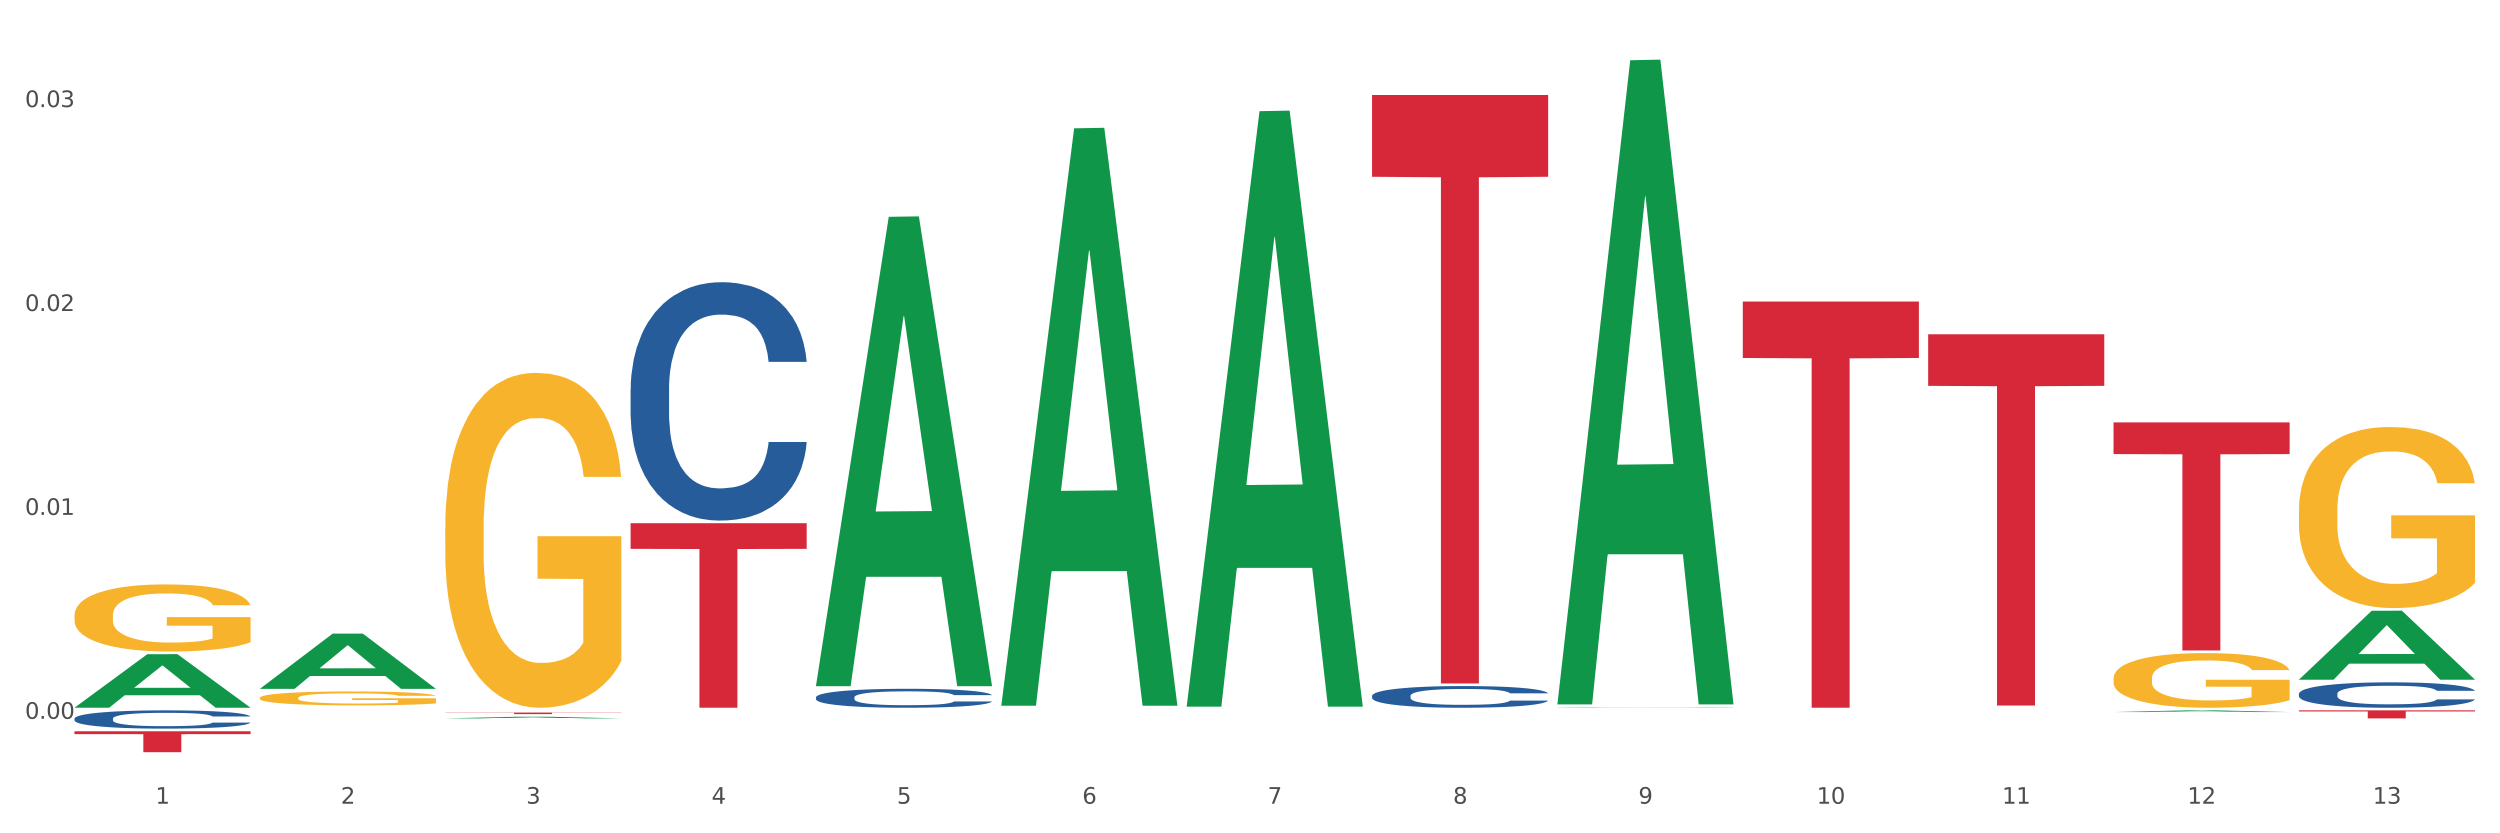 <?xml version="1.0" encoding="utf-8" standalone="no"?>
<!DOCTYPE svg PUBLIC "-//W3C//DTD SVG 1.1//EN"
  "http://www.w3.org/Graphics/SVG/1.1/DTD/svg11.dtd">
<svg xmlns:xlink="http://www.w3.org/1999/xlink" width="1080pt" height="360pt" viewBox="0 0 1080 360" xmlns="http://www.w3.org/2000/svg" version="1.1">
 <rect x="0" y="0" width="1080" height="360" fill="#333333" stroke="none"/>
 <defs>
  <style type="text/css">*{stroke-linejoin: round; stroke-linecap: butt}</style>
 </defs>
 <g id="figure_1">
  <g id="patch_1">
   <path d="M 0 360 
L 1080 360 
L 1080 0 
L 0 0 
z
" style="fill: #ffffff; stroke: #ffffff; stroke-linejoin: miter"/>
  </g>
  <g id="axes_1">
   <g id="matplotlib.axis_1">
    <g id="xtick_1">
     <g id="text_1">
      <!-- 1 -->
      <g style="fill: #4d4d4d" transform="translate(67.159 347.204) scale(0.096 -0.096)">
       <defs>
        <path id="DejaVuSans-31" d="M 794 531 
L 1825 531 
L 1825 4091 
L 703 3866 
L 703 4441 
L 1819 4666 
L 2450 4666 
L 2450 531 
L 3481 531 
L 3481 0 
L 794 0 
L 794 531 
z
" transform="scale(0.016)"/>
       </defs>
       <use xlink:href="#DejaVuSans-31"/>
      </g>
     </g>
    </g>
    <g id="xtick_2">
     <g id="text_2">
      <!-- 2 -->
      <g style="fill: #4d4d4d" transform="translate(147.238 347.204) scale(0.096 -0.096)">
       <defs>
        <path id="DejaVuSans-32" d="M 1228 531 
L 3431 531 
L 3431 0 
L 469 0 
L 469 531 
Q 828 903 1448 1529 
Q 2069 2156 2228 2338 
Q 2531 2678 2651 2914 
Q 2772 3150 2772 3378 
Q 2772 3750 2511 3984 
Q 2250 4219 1831 4219 
Q 1534 4219 1204 4116 
Q 875 4013 500 3803 
L 500 4441 
Q 881 4594 1212 4672 
Q 1544 4750 1819 4750 
Q 2544 4750 2975 4387 
Q 3406 4025 3406 3419 
Q 3406 3131 3298 2873 
Q 3191 2616 2906 2266 
Q 2828 2175 2409 1742 
Q 1991 1309 1228 531 
z
" transform="scale(0.016)"/>
       </defs>
       <use xlink:href="#DejaVuSans-32"/>
      </g>
     </g>
    </g>
    <g id="xtick_3">
     <g id="text_3">
      <!-- 3 -->
      <g style="fill: #4d4d4d" transform="translate(227.317 347.204) scale(0.096 -0.096)">
       <defs>
        <path id="DejaVuSans-33" d="M 2597 2516 
Q 3050 2419 3304 2112 
Q 3559 1806 3559 1356 
Q 3559 666 3084 287 
Q 2609 -91 1734 -91 
Q 1441 -91 1130 -33 
Q 819 25 488 141 
L 488 750 
Q 750 597 1062 519 
Q 1375 441 1716 441 
Q 2309 441 2620 675 
Q 2931 909 2931 1356 
Q 2931 1769 2642 2001 
Q 2353 2234 1838 2234 
L 1294 2234 
L 1294 2753 
L 1863 2753 
Q 2328 2753 2575 2939 
Q 2822 3125 2822 3475 
Q 2822 3834 2567 4026 
Q 2313 4219 1838 4219 
Q 1578 4219 1281 4162 
Q 984 4106 628 3988 
L 628 4550 
Q 988 4650 1302 4700 
Q 1616 4750 1894 4750 
Q 2613 4750 3031 4423 
Q 3450 4097 3450 3541 
Q 3450 3153 3228 2886 
Q 3006 2619 2597 2516 
z
" transform="scale(0.016)"/>
       </defs>
       <use xlink:href="#DejaVuSans-33"/>
      </g>
     </g>
    </g>
    <g id="xtick_4">
     <g id="text_4">
      <!-- 4 -->
      <g style="fill: #4d4d4d" transform="translate(307.396 347.204) scale(0.096 -0.096)">
       <defs>
        <path id="DejaVuSans-34" d="M 2419 4116 
L 825 1625 
L 2419 1625 
L 2419 4116 
z
M 2253 4666 
L 3047 4666 
L 3047 1625 
L 3713 1625 
L 3713 1100 
L 3047 1100 
L 3047 0 
L 2419 0 
L 2419 1100 
L 313 1100 
L 313 1709 
L 2253 4666 
z
" transform="scale(0.016)"/>
       </defs>
       <use xlink:href="#DejaVuSans-34"/>
      </g>
     </g>
    </g>
    <g id="xtick_5">
     <g id="text_5">
      <!-- 5 -->
      <g style="fill: #4d4d4d" transform="translate(387.475 347.204) scale(0.096 -0.096)">
       <defs>
        <path id="DejaVuSans-35" d="M 691 4666 
L 3169 4666 
L 3169 4134 
L 1269 4134 
L 1269 2991 
Q 1406 3038 1543 3061 
Q 1681 3084 1819 3084 
Q 2600 3084 3056 2656 
Q 3513 2228 3513 1497 
Q 3513 744 3044 326 
Q 2575 -91 1722 -91 
Q 1428 -91 1123 -41 
Q 819 9 494 109 
L 494 744 
Q 775 591 1075 516 
Q 1375 441 1709 441 
Q 2250 441 2565 725 
Q 2881 1009 2881 1497 
Q 2881 1984 2565 2268 
Q 2250 2553 1709 2553 
Q 1456 2553 1204 2497 
Q 953 2441 691 2322 
L 691 4666 
z
" transform="scale(0.016)"/>
       </defs>
       <use xlink:href="#DejaVuSans-35"/>
      </g>
     </g>
    </g>
    <g id="xtick_6">
     <g id="text_6">
      <!-- 6 -->
      <g style="fill: #4d4d4d" transform="translate(467.554 347.204) scale(0.096 -0.096)">
       <defs>
        <path id="DejaVuSans-36" d="M 2113 2584 
Q 1688 2584 1439 2293 
Q 1191 2003 1191 1497 
Q 1191 994 1439 701 
Q 1688 409 2113 409 
Q 2538 409 2786 701 
Q 3034 994 3034 1497 
Q 3034 2003 2786 2293 
Q 2538 2584 2113 2584 
z
M 3366 4563 
L 3366 3988 
Q 3128 4100 2886 4159 
Q 2644 4219 2406 4219 
Q 1781 4219 1451 3797 
Q 1122 3375 1075 2522 
Q 1259 2794 1537 2939 
Q 1816 3084 2150 3084 
Q 2853 3084 3261 2657 
Q 3669 2231 3669 1497 
Q 3669 778 3244 343 
Q 2819 -91 2113 -91 
Q 1303 -91 875 529 
Q 447 1150 447 2328 
Q 447 3434 972 4092 
Q 1497 4750 2381 4750 
Q 2619 4750 2861 4703 
Q 3103 4656 3366 4563 
z
" transform="scale(0.016)"/>
       </defs>
       <use xlink:href="#DejaVuSans-36"/>
      </g>
     </g>
    </g>
    <g id="xtick_7">
     <g id="text_7">
      <!-- 7 -->
      <g style="fill: #4d4d4d" transform="translate(547.634 347.204) scale(0.096 -0.096)">
       <defs>
        <path id="DejaVuSans-37" d="M 525 4666 
L 3525 4666 
L 3525 4397 
L 1831 0 
L 1172 0 
L 2766 4134 
L 525 4134 
L 525 4666 
z
" transform="scale(0.016)"/>
       </defs>
       <use xlink:href="#DejaVuSans-37"/>
      </g>
     </g>
    </g>
    <g id="xtick_8">
     <g id="text_8">
      <!-- 8 -->
      <g style="fill: #4d4d4d" transform="translate(627.713 347.204) scale(0.096 -0.096)">
       <defs>
        <path id="DejaVuSans-38" d="M 2034 2216 
Q 1584 2216 1326 1975 
Q 1069 1734 1069 1313 
Q 1069 891 1326 650 
Q 1584 409 2034 409 
Q 2484 409 2743 651 
Q 3003 894 3003 1313 
Q 3003 1734 2745 1975 
Q 2488 2216 2034 2216 
z
M 1403 2484 
Q 997 2584 770 2862 
Q 544 3141 544 3541 
Q 544 4100 942 4425 
Q 1341 4750 2034 4750 
Q 2731 4750 3128 4425 
Q 3525 4100 3525 3541 
Q 3525 3141 3298 2862 
Q 3072 2584 2669 2484 
Q 3125 2378 3379 2068 
Q 3634 1759 3634 1313 
Q 3634 634 3220 271 
Q 2806 -91 2034 -91 
Q 1263 -91 848 271 
Q 434 634 434 1313 
Q 434 1759 690 2068 
Q 947 2378 1403 2484 
z
M 1172 3481 
Q 1172 3119 1398 2916 
Q 1625 2713 2034 2713 
Q 2441 2713 2670 2916 
Q 2900 3119 2900 3481 
Q 2900 3844 2670 4047 
Q 2441 4250 2034 4250 
Q 1625 4250 1398 4047 
Q 1172 3844 1172 3481 
z
" transform="scale(0.016)"/>
       </defs>
       <use xlink:href="#DejaVuSans-38"/>
      </g>
     </g>
    </g>
    <g id="xtick_9">
     <g id="text_9">
      <!-- 9 -->
      <g style="fill: #4d4d4d" transform="translate(707.792 347.204) scale(0.096 -0.096)">
       <defs>
        <path id="DejaVuSans-39" d="M 703 97 
L 703 672 
Q 941 559 1184 500 
Q 1428 441 1663 441 
Q 2288 441 2617 861 
Q 2947 1281 2994 2138 
Q 2813 1869 2534 1725 
Q 2256 1581 1919 1581 
Q 1219 1581 811 2004 
Q 403 2428 403 3163 
Q 403 3881 828 4315 
Q 1253 4750 1959 4750 
Q 2769 4750 3195 4129 
Q 3622 3509 3622 2328 
Q 3622 1225 3098 567 
Q 2575 -91 1691 -91 
Q 1453 -91 1209 -44 
Q 966 3 703 97 
z
M 1959 2075 
Q 2384 2075 2632 2365 
Q 2881 2656 2881 3163 
Q 2881 3666 2632 3958 
Q 2384 4250 1959 4250 
Q 1534 4250 1286 3958 
Q 1038 3666 1038 3163 
Q 1038 2656 1286 2365 
Q 1534 2075 1959 2075 
z
" transform="scale(0.016)"/>
       </defs>
       <use xlink:href="#DejaVuSans-39"/>
      </g>
     </g>
    </g>
    <g id="xtick_10">
     <g id="text_10">
      <!-- 10 -->
      <g style="fill: #4d4d4d" transform="translate(784.817 347.204) scale(0.096 -0.096)">
       <defs>
        <path id="DejaVuSans-30" d="M 2034 4250 
Q 1547 4250 1301 3770 
Q 1056 3291 1056 2328 
Q 1056 1369 1301 889 
Q 1547 409 2034 409 
Q 2525 409 2770 889 
Q 3016 1369 3016 2328 
Q 3016 3291 2770 3770 
Q 2525 4250 2034 4250 
z
M 2034 4750 
Q 2819 4750 3233 4129 
Q 3647 3509 3647 2328 
Q 3647 1150 3233 529 
Q 2819 -91 2034 -91 
Q 1250 -91 836 529 
Q 422 1150 422 2328 
Q 422 3509 836 4129 
Q 1250 4750 2034 4750 
z
" transform="scale(0.016)"/>
       </defs>
       <use xlink:href="#DejaVuSans-31"/>
       <use xlink:href="#DejaVuSans-30" transform="translate(63.623 0)"/>
      </g>
     </g>
    </g>
    <g id="xtick_11">
     <g id="text_11">
      <!-- 11 -->
      <g style="fill: #4d4d4d" transform="translate(864.896 347.204) scale(0.096 -0.096)">
       <use xlink:href="#DejaVuSans-31"/>
       <use xlink:href="#DejaVuSans-31" transform="translate(63.623 0)"/>
      </g>
     </g>
    </g>
    <g id="xtick_12">
     <g id="text_12">
      <!-- 12 -->
      <g style="fill: #4d4d4d" transform="translate(944.975 347.204) scale(0.096 -0.096)">
       <use xlink:href="#DejaVuSans-31"/>
       <use xlink:href="#DejaVuSans-32" transform="translate(63.623 0)"/>
      </g>
     </g>
    </g>
    <g id="xtick_13">
     <g id="text_13">
      <!-- 13 -->
      <g style="fill: #4d4d4d" transform="translate(1025.054 347.204) scale(0.096 -0.096)">
       <use xlink:href="#DejaVuSans-31"/>
       <use xlink:href="#DejaVuSans-33" transform="translate(63.623 0)"/>
      </g>
     </g>
    </g>
    <g id="xtick_14"/>
    <g id="xtick_15"/>
    <g id="xtick_16"/>
    <g id="xtick_17"/>
    <g id="xtick_18"/>
    <g id="xtick_19"/>
    <g id="xtick_20"/>
    <g id="xtick_21"/>
    <g id="xtick_22"/>
    <g id="xtick_23"/>
    <g id="xtick_24"/>
    <g id="xtick_25"/>
   </g>
   <g id="matplotlib.axis_2">
    <g id="ytick_1">
     <g id="text_14">
      <!-- 0.00 -->
      <g style="fill: #4d4d4d" transform="translate(10.8 310.521) scale(0.096 -0.096)">
       <defs>
        <path id="DejaVuSans-2e" d="M 684 794 
L 1344 794 
L 1344 0 
L 684 0 
L 684 794 
z
" transform="scale(0.016)"/>
       </defs>
       <use xlink:href="#DejaVuSans-30"/>
       <use xlink:href="#DejaVuSans-2e" transform="translate(63.623 0)"/>
       <use xlink:href="#DejaVuSans-30" transform="translate(95.41 0)"/>
       <use xlink:href="#DejaVuSans-30" transform="translate(159.033 0)"/>
      </g>
     </g>
    </g>
    <g id="ytick_2">
     <g id="text_15">
      <!-- 0.01 -->
      <g style="fill: #4d4d4d" transform="translate(10.8 222.436) scale(0.096 -0.096)">
       <use xlink:href="#DejaVuSans-30"/>
       <use xlink:href="#DejaVuSans-2e" transform="translate(63.623 0)"/>
       <use xlink:href="#DejaVuSans-30" transform="translate(95.41 0)"/>
       <use xlink:href="#DejaVuSans-31" transform="translate(159.033 0)"/>
      </g>
     </g>
    </g>
    <g id="ytick_3">
     <g id="text_16">
      <!-- 0.02 -->
      <g style="fill: #4d4d4d" transform="translate(10.8 134.351) scale(0.096 -0.096)">
       <use xlink:href="#DejaVuSans-30"/>
       <use xlink:href="#DejaVuSans-2e" transform="translate(63.623 0)"/>
       <use xlink:href="#DejaVuSans-30" transform="translate(95.41 0)"/>
       <use xlink:href="#DejaVuSans-32" transform="translate(159.033 0)"/>
      </g>
     </g>
    </g>
    <g id="ytick_4">
     <g id="text_17">
      <!-- 0.03 -->
      <g style="fill: #4d4d4d" transform="translate(10.8 46.266) scale(0.096 -0.096)">
       <use xlink:href="#DejaVuSans-30"/>
       <use xlink:href="#DejaVuSans-2e" transform="translate(63.623 0)"/>
       <use xlink:href="#DejaVuSans-30" transform="translate(95.41 0)"/>
       <use xlink:href="#DejaVuSans-33" transform="translate(159.033 0)"/>
      </g>
     </g>
    </g>
    <g id="ytick_5"/>
    <g id="ytick_6"/>
    <g id="ytick_7"/>
   </g>
   <g id="PolyCollection_1">
    <path d="M 32.175 305.706 
L 32.253 305.684 
L 63.625 282.618 
L 76.644 282.596 
L 108.25 305.749 
L 93.192 305.749 
L 86.369 300.358 
L 53.978 300.358 
L 53.743 300.444 
L 47.155 305.749 
L 32.175 305.749 
L 32.175 305.706 
L 58.056 297.14 
L 82.291 297.118 
L 70.291 287.531 
L 70.134 287.487 
L 69.977 287.553 
L 57.978 297.118 
L 58.056 297.14 
L 32.175 305.706 
z
" clip-path="url(#pdcd1271d84)" style="fill: #109648"/>
    <path d="M 913.046 293.049 
L 913.135 293.027 
L 913.135 292.251 
L 913.315 291.583 
L 914.213 289.966 
L 915.561 288.629 
L 916.549 287.917 
L 917.537 287.335 
L 918.704 286.753 
L 920.141 286.149 
L 922.746 285.265 
L 924.363 284.812 
L 926.339 284.338 
L 929.931 283.648 
L 932.536 283.26 
L 935.231 282.936 
L 939.632 282.548 
L 942.506 282.376 
L 945.559 282.246 
L 949.242 282.16 
L 952.026 282.139 
L 958.134 282.203 
L 963.343 282.397 
L 965.858 282.548 
L 969.092 282.807 
L 970.798 282.979 
L 973.582 283.324 
L 976.457 283.777 
L 978.433 284.165 
L 981.397 284.898 
L 983.642 285.632 
L 985.708 286.537 
L 986.786 287.162 
L 987.594 287.745 
L 988.312 288.413 
L 989.031 289.47 
L 972.864 289.47 
L 972.235 288.715 
L 971.247 288.003 
L 969.81 287.313 
L 968.553 286.882 
L 966.397 286.343 
L 964.421 285.998 
L 962.355 285.739 
L 959.84 285.524 
L 957.864 285.416 
L 955.08 285.33 
L 949.601 285.351 
L 945.919 285.524 
L 943.404 285.739 
L 941.787 285.933 
L 940.35 286.149 
L 938.733 286.451 
L 936.847 286.904 
L 935.5 287.313 
L 934.153 287.831 
L 933.075 288.348 
L 932.087 288.952 
L 931.279 289.599 
L 930.65 290.267 
L 930.111 291.087 
L 929.662 292.445 
L 929.662 295.399 
L 929.841 296.068 
L 930.291 296.952 
L 930.829 297.62 
L 931.728 298.418 
L 932.536 298.957 
L 934.063 299.733 
L 935.769 300.38 
L 937.117 300.79 
L 938.464 301.135 
L 940.799 301.609 
L 943.404 301.997 
L 945.649 302.234 
L 948.703 302.45 
L 950.769 302.536 
L 952.565 302.579 
L 956.966 302.579 
L 960.11 302.515 
L 963.613 302.364 
L 966.307 302.17 
L 968.553 301.933 
L 971.068 301.544 
L 972.684 301.178 
L 972.684 296.671 
L 952.925 296.65 
L 952.925 293.653 
L 989.121 293.653 
L 989.121 302.45 
L 987.594 302.903 
L 985.887 303.313 
L 984.091 303.679 
L 981.397 304.132 
L 978.163 304.563 
L 975.289 304.865 
L 972.235 305.124 
L 968.643 305.361 
L 963.972 305.577 
L 961.098 305.663 
L 957.505 305.728 
L 953.284 305.749 
L 949.601 305.706 
L 946.009 305.598 
L 942.236 305.404 
L 938.554 305.124 
L 935.769 304.843 
L 932.985 304.498 
L 930.021 304.046 
L 927.686 303.614 
L 925.89 303.226 
L 923.914 302.73 
L 921.758 302.084 
L 920.141 301.501 
L 918.704 300.898 
L 917.177 300.121 
L 916.099 299.453 
L 915.022 298.612 
L 914.393 297.987 
L 913.674 297.016 
L 913.135 295.658 
L 913.046 293.049 
z
" clip-path="url(#pdcd1271d84)" style="fill: #f7b32b"/>
    <path d="M 993.125 220.615 
L 993.215 220.544 
L 993.215 217.972 
L 993.394 215.758 
L 994.292 210.4 
L 995.64 205.971 
L 996.628 203.614 
L 997.616 201.685 
L 998.783 199.756 
L 1000.22 197.756 
L 1002.825 194.827 
L 1004.442 193.327 
L 1006.418 191.756 
L 1010.01 189.47 
L 1012.615 188.184 
L 1015.31 187.113 
L 1019.711 185.827 
L 1022.585 185.255 
L 1025.639 184.827 
L 1029.321 184.541 
L 1032.105 184.47 
L 1038.213 184.684 
L 1043.422 185.327 
L 1045.937 185.827 
L 1049.171 186.684 
L 1050.877 187.255 
L 1053.662 188.398 
L 1056.536 189.899 
L 1058.512 191.184 
L 1061.476 193.613 
L 1063.721 196.042 
L 1065.787 199.042 
L 1066.865 201.114 
L 1067.673 203.042 
L 1068.392 205.257 
L 1069.11 208.757 
L 1052.943 208.757 
L 1052.314 206.257 
L 1051.326 203.9 
L 1049.889 201.614 
L 1048.632 200.185 
L 1046.476 198.399 
L 1044.5 197.256 
L 1042.434 196.399 
L 1039.92 195.685 
L 1037.944 195.327 
L 1035.159 195.042 
L 1029.68 195.113 
L 1025.998 195.685 
L 1023.483 196.399 
L 1021.866 197.042 
L 1020.429 197.756 
L 1018.813 198.756 
L 1016.926 200.256 
L 1015.579 201.614 
L 1014.232 203.328 
L 1013.154 205.042 
L 1012.166 207.043 
L 1011.358 209.186 
L 1010.729 211.4 
L 1010.19 214.115 
L 1009.741 218.615 
L 1009.741 228.401 
L 1009.921 230.616 
L 1010.37 233.545 
L 1010.909 235.759 
L 1011.807 238.402 
L 1012.615 240.188 
L 1014.142 242.76 
L 1015.849 244.903 
L 1017.196 246.26 
L 1018.543 247.403 
L 1020.878 248.974 
L 1023.483 250.26 
L 1025.728 251.046 
L 1028.782 251.76 
L 1030.848 252.046 
L 1032.644 252.189 
L 1037.045 252.189 
L 1040.189 251.975 
L 1043.692 251.475 
L 1046.386 250.832 
L 1048.632 250.046 
L 1051.147 248.76 
L 1052.763 247.546 
L 1052.763 232.616 
L 1033.004 232.545 
L 1033.004 222.615 
L 1069.2 222.615 
L 1069.2 251.76 
L 1067.673 253.26 
L 1065.967 254.618 
L 1064.17 255.832 
L 1061.476 257.332 
L 1058.242 258.761 
L 1055.368 259.761 
L 1052.314 260.618 
L 1048.722 261.404 
L 1044.051 262.118 
L 1041.177 262.404 
L 1037.584 262.618 
L 1033.363 262.69 
L 1029.68 262.547 
L 1026.088 262.19 
L 1022.315 261.547 
L 1018.633 260.618 
L 1015.849 259.689 
L 1013.064 258.547 
L 1010.1 257.046 
L 1007.765 255.618 
L 1005.969 254.332 
L 1003.993 252.689 
L 1001.837 250.546 
L 1000.22 248.617 
L 998.783 246.617 
L 997.256 244.045 
L 996.179 241.831 
L 995.101 239.045 
L 994.472 236.973 
L 993.754 233.759 
L 993.215 229.259 
L 993.125 220.615 
z
" clip-path="url(#pdcd1271d84)" style="fill: #f7b32b"/>
    <path d="M 993.125 306.874 
L 1069.2 306.874 
L 1069.2 307.355 
L 1039.275 307.359 
L 1039.275 310.341 
L 1022.87 310.341 
L 1022.87 307.359 
L 993.125 307.355 
L 993.125 306.877 
L 993.125 306.874 
z
" clip-path="url(#pdcd1271d84)" style="fill: #d62839"/>
    <path d="M 913.046 182.469 
L 989.121 182.469 
L 989.121 196.164 
L 959.196 196.256 
L 959.196 281.014 
L 942.791 281.014 
L 942.791 196.256 
L 913.046 196.164 
L 913.046 182.562 
L 913.046 182.469 
z
" clip-path="url(#pdcd1271d84)" style="fill: #d62839"/>
    <path d="M 832.967 144.401 
L 909.042 144.401 
L 909.042 166.688 
L 879.116 166.839 
L 879.116 304.781 
L 862.712 304.781 
L 862.712 166.839 
L 832.967 166.688 
L 832.967 144.551 
L 832.967 144.401 
z
" clip-path="url(#pdcd1271d84)" style="fill: #d62839"/>
    <path d="M 752.887 130.257 
L 828.963 130.257 
L 828.963 154.644 
L 799.037 154.809 
L 799.037 305.749 
L 782.632 305.749 
L 782.632 154.809 
L 752.887 154.644 
L 752.887 130.421 
L 752.887 130.257 
z
" clip-path="url(#pdcd1271d84)" style="fill: #d62839"/>
    <path d="M 592.729 41.033 
L 668.804 41.033 
L 668.804 76.361 
L 638.879 76.6 
L 638.879 295.251 
L 622.474 295.251 
L 622.474 76.6 
L 592.729 76.361 
L 592.729 41.272 
L 592.729 41.033 
z
" clip-path="url(#pdcd1271d84)" style="fill: #d62839"/>
    <path d="M 672.808 305.576 
L 672.898 305.576 
L 672.898 305.565 
L 673.078 305.556 
L 673.976 305.534 
L 675.323 305.516 
L 676.311 305.506 
L 677.299 305.498 
L 678.467 305.49 
L 679.904 305.482 
L 682.508 305.47 
L 684.125 305.464 
L 686.101 305.458 
L 689.694 305.448 
L 692.299 305.443 
L 694.993 305.439 
L 699.394 305.433 
L 702.268 305.431 
L 705.322 305.429 
L 709.005 305.428 
L 711.789 305.428 
L 717.896 305.429 
L 723.106 305.431 
L 725.621 305.433 
L 728.854 305.437 
L 730.561 305.439 
L 733.345 305.444 
L 736.219 305.45 
L 738.195 305.455 
L 741.159 305.465 
L 743.405 305.475 
L 745.47 305.488 
L 746.548 305.496 
L 747.357 305.504 
L 748.075 305.513 
L 748.794 305.527 
L 732.626 305.527 
L 731.998 305.517 
L 731.01 305.507 
L 729.573 305.498 
L 728.315 305.492 
L 726.16 305.485 
L 724.184 305.48 
L 722.118 305.477 
L 719.603 305.474 
L 717.627 305.472 
L 714.843 305.471 
L 709.364 305.471 
L 705.681 305.474 
L 703.166 305.477 
L 701.55 305.479 
L 700.113 305.482 
L 698.496 305.486 
L 696.61 305.493 
L 695.263 305.498 
L 693.915 305.505 
L 692.837 305.512 
L 691.849 305.52 
L 691.041 305.529 
L 690.412 305.538 
L 689.873 305.549 
L 689.424 305.568 
L 689.424 305.608 
L 689.604 305.617 
L 690.053 305.629 
L 690.592 305.638 
L 691.49 305.649 
L 692.299 305.657 
L 693.825 305.667 
L 695.532 305.676 
L 696.879 305.682 
L 698.226 305.686 
L 700.562 305.693 
L 703.166 305.698 
L 705.412 305.701 
L 708.466 305.704 
L 710.531 305.705 
L 712.328 305.706 
L 716.729 305.706 
L 719.872 305.705 
L 723.375 305.703 
L 726.07 305.7 
L 728.315 305.697 
L 730.83 305.692 
L 732.447 305.687 
L 732.447 305.625 
L 712.687 305.625 
L 712.687 305.584 
L 748.883 305.584 
L 748.883 305.704 
L 747.357 305.71 
L 745.65 305.716 
L 743.854 305.721 
L 741.159 305.727 
L 737.926 305.733 
L 735.052 305.737 
L 731.998 305.741 
L 728.405 305.744 
L 723.735 305.747 
L 720.86 305.748 
L 717.268 305.749 
L 713.046 305.749 
L 709.364 305.748 
L 705.771 305.747 
L 701.999 305.744 
L 698.316 305.741 
L 695.532 305.737 
L 692.748 305.732 
L 689.784 305.726 
L 687.448 305.72 
L 685.652 305.715 
L 683.676 305.708 
L 681.52 305.699 
L 679.904 305.691 
L 678.467 305.683 
L 676.94 305.672 
L 675.862 305.663 
L 674.784 305.652 
L 674.155 305.643 
L 673.437 305.63 
L 672.898 305.612 
L 672.808 305.576 
z
" clip-path="url(#pdcd1271d84)" style="fill: #f7b32b"/>
    <path d="M 272.412 226.02 
L 348.488 226.02 
L 348.488 237.1 
L 318.562 237.175 
L 318.562 305.749 
L 302.157 305.749 
L 302.157 237.175 
L 272.412 237.1 
L 272.412 226.095 
L 272.412 226.02 
z
" clip-path="url(#pdcd1271d84)" style="fill: #d62839"/>
    <path d="M 32.175 315.893 
L 108.25 315.893 
L 108.25 317.152 
L 78.325 317.16 
L 78.325 324.95 
L 61.92 324.95 
L 61.92 317.16 
L 32.175 317.152 
L 32.175 315.902 
L 32.175 315.893 
z
" clip-path="url(#pdcd1271d84)" style="fill: #d62839"/>
    <path d="M 32.175 310.421 
L 32.265 310.414 
L 32.265 310.212 
L 32.535 309.938 
L 33.524 309.433 
L 34.783 309.051 
L 36.941 308.604 
L 38.11 308.417 
L 39.639 308.207 
L 42.786 307.869 
L 46.383 307.58 
L 48.901 307.422 
L 50.789 307.321 
L 55.016 307.14 
L 57.443 307.061 
L 59.961 306.996 
L 62.119 306.953 
L 65.716 306.902 
L 68.594 306.881 
L 71.921 306.874 
L 74.709 306.881 
L 78.396 306.91 
L 83.791 306.996 
L 85.859 307.047 
L 88.647 307.133 
L 91.524 307.248 
L 93.862 307.364 
L 96.56 307.53 
L 99.348 307.746 
L 102.045 308.02 
L 103.934 308.272 
L 105.463 308.539 
L 106.811 308.864 
L 107.801 309.217 
L 108.25 309.512 
L 91.794 309.512 
L 91.345 309.246 
L 90.445 308.957 
L 89.546 308.763 
L 88.557 308.604 
L 87.028 308.424 
L 85.679 308.308 
L 83.431 308.171 
L 81.363 308.085 
L 79.655 308.034 
L 77.586 307.991 
L 73.18 307.948 
L 70.033 307.948 
L 68.054 307.962 
L 65.627 307.998 
L 63.558 308.049 
L 61.13 308.135 
L 59.242 308.229 
L 57.354 308.352 
L 56.274 308.438 
L 54.656 308.597 
L 53.577 308.727 
L 52.138 308.95 
L 51.329 309.109 
L 49.89 309.52 
L 49.26 309.823 
L 48.991 310.032 
L 48.811 310.262 
L 48.811 311.387 
L 49.35 311.892 
L 49.8 312.108 
L 50.519 312.353 
L 51.868 312.671 
L 53.847 312.981 
L 55.915 313.204 
L 57.623 313.341 
L 59.242 313.442 
L 60.861 313.521 
L 62.839 313.593 
L 64.457 313.637 
L 66.885 313.68 
L 69.763 313.702 
L 72.011 313.702 
L 76.597 313.666 
L 78.665 313.63 
L 80.644 313.579 
L 82.802 313.5 
L 84.51 313.413 
L 85.5 313.348 
L 87.118 313.211 
L 88.377 313.067 
L 89.456 312.901 
L 90.176 312.757 
L 90.985 312.541 
L 91.614 312.296 
L 91.794 312.166 
L 108.25 312.166 
L 107.89 312.425 
L 107.261 312.678 
L 106.002 313.017 
L 105.013 313.211 
L 103.484 313.449 
L 101.866 313.651 
L 99.618 313.875 
L 97.549 314.041 
L 95.391 314.185 
L 93.053 314.314 
L 88.827 314.495 
L 87.298 314.545 
L 84.061 314.632 
L 81.543 314.682 
L 77.856 314.733 
L 74.079 314.762 
L 70.123 314.769 
L 66.616 314.754 
L 62.749 314.711 
L 60.321 314.668 
L 57.623 314.603 
L 54.476 314.502 
L 51.509 314.379 
L 48.721 314.235 
L 46.113 314.069 
L 43.685 313.882 
L 40.538 313.572 
L 38.2 313.269 
L 36.491 312.988 
L 35.322 312.75 
L 34.153 312.447 
L 33.524 312.238 
L 32.535 311.733 
L 32.175 311.265 
L 32.175 310.421 
z
" clip-path="url(#pdcd1271d84)" style="fill: #255c99"/>
    <path d="M 32.175 265.871 
L 32.265 265.844 
L 32.265 264.891 
L 32.444 264.07 
L 33.343 262.083 
L 34.69 260.441 
L 35.678 259.567 
L 36.666 258.852 
L 37.833 258.137 
L 39.271 257.395 
L 41.875 256.309 
L 43.492 255.753 
L 45.468 255.17 
L 49.061 254.323 
L 51.665 253.846 
L 54.36 253.449 
L 58.761 252.972 
L 61.635 252.76 
L 64.689 252.601 
L 68.371 252.495 
L 71.156 252.469 
L 77.263 252.548 
L 82.473 252.787 
L 84.988 252.972 
L 88.221 253.29 
L 89.927 253.502 
L 92.712 253.926 
L 95.586 254.482 
L 97.562 254.959 
L 100.526 255.859 
L 102.771 256.76 
L 104.837 257.872 
L 105.915 258.64 
L 106.723 259.355 
L 107.442 260.176 
L 108.16 261.474 
L 91.993 261.474 
L 91.365 260.547 
L 90.377 259.673 
L 88.939 258.826 
L 87.682 258.296 
L 85.526 257.634 
L 83.55 257.21 
L 81.485 256.892 
L 78.97 256.627 
L 76.994 256.495 
L 74.209 256.389 
L 68.731 256.415 
L 65.048 256.627 
L 62.533 256.892 
L 60.917 257.13 
L 59.479 257.395 
L 57.863 257.766 
L 55.977 258.322 
L 54.629 258.826 
L 53.282 259.461 
L 52.204 260.097 
L 51.216 260.839 
L 50.408 261.633 
L 49.779 262.454 
L 49.24 263.461 
L 48.791 265.129 
L 48.791 268.758 
L 48.971 269.579 
L 49.42 270.665 
L 49.959 271.486 
L 50.857 272.466 
L 51.665 273.128 
L 53.192 274.082 
L 54.899 274.876 
L 56.246 275.38 
L 57.593 275.803 
L 59.929 276.386 
L 62.533 276.863 
L 64.779 277.154 
L 67.832 277.419 
L 69.898 277.525 
L 71.695 277.578 
L 76.096 277.578 
L 79.239 277.498 
L 82.742 277.313 
L 85.437 277.075 
L 87.682 276.783 
L 90.197 276.307 
L 91.814 275.856 
L 91.814 270.321 
L 72.054 270.294 
L 72.054 266.613 
L 108.25 266.613 
L 108.25 277.419 
L 106.723 277.975 
L 105.017 278.478 
L 103.22 278.929 
L 100.526 279.485 
L 97.292 280.015 
L 94.418 280.385 
L 91.365 280.703 
L 87.772 280.995 
L 83.101 281.26 
L 80.227 281.365 
L 76.635 281.445 
L 72.413 281.471 
L 68.731 281.418 
L 65.138 281.286 
L 61.366 281.048 
L 57.683 280.703 
L 54.899 280.359 
L 52.114 279.935 
L 49.15 279.379 
L 46.815 278.849 
L 45.019 278.373 
L 43.043 277.763 
L 40.887 276.969 
L 39.271 276.254 
L 37.833 275.512 
L 36.307 274.558 
L 35.229 273.737 
L 34.151 272.704 
L 33.522 271.936 
L 32.804 270.744 
L 32.265 269.076 
L 32.175 265.871 
z
" clip-path="url(#pdcd1271d84)" style="fill: #f7b32b"/>
    <path d="M 272.412 168.185 
L 272.502 168.091 
L 272.502 165.458 
L 272.772 161.884 
L 273.761 155.301 
L 275.02 150.317 
L 277.178 144.486 
L 278.347 142.04 
L 279.876 139.313 
L 283.023 134.893 
L 286.62 131.131 
L 289.138 129.062 
L 291.027 127.745 
L 295.253 125.394 
L 297.681 124.36 
L 300.199 123.513 
L 302.357 122.949 
L 305.954 122.291 
L 308.831 122.008 
L 312.159 121.914 
L 314.946 122.008 
L 318.633 122.385 
L 324.028 123.513 
L 326.097 124.171 
L 328.884 125.3 
L 331.762 126.805 
L 334.1 128.31 
L 336.798 130.473 
L 339.585 133.294 
L 342.283 136.868 
L 344.171 140.159 
L 345.7 143.639 
L 347.049 147.871 
L 348.038 152.48 
L 348.488 156.336 
L 332.032 156.336 
L 331.582 152.856 
L 330.683 149.094 
L 329.784 146.555 
L 328.794 144.486 
L 327.266 142.134 
L 325.917 140.63 
L 323.669 138.843 
L 321.601 137.714 
L 319.892 137.056 
L 317.824 136.492 
L 313.418 135.927 
L 310.27 135.927 
L 308.292 136.115 
L 305.864 136.586 
L 303.796 137.244 
L 301.368 138.373 
L 299.479 139.595 
L 297.591 141.194 
L 296.512 142.323 
L 294.893 144.392 
L 293.814 146.084 
L 292.375 149 
L 291.566 151.069 
L 290.127 156.43 
L 289.498 160.38 
L 289.228 163.107 
L 289.048 166.116 
L 289.048 180.788 
L 289.588 187.371 
L 290.037 190.193 
L 290.757 193.39 
L 292.106 197.528 
L 294.084 201.572 
L 296.152 204.488 
L 297.861 206.275 
L 299.479 207.591 
L 301.098 208.626 
L 303.076 209.566 
L 304.695 210.13 
L 307.123 210.695 
L 310 210.977 
L 312.249 210.977 
L 316.835 210.507 
L 318.903 210.036 
L 320.881 209.378 
L 323.039 208.344 
L 324.748 207.215 
L 325.737 206.369 
L 327.356 204.582 
L 328.615 202.701 
L 329.694 200.538 
L 330.413 198.657 
L 331.222 195.835 
L 331.852 192.638 
L 332.032 190.945 
L 348.488 190.945 
L 348.128 194.331 
L 347.498 197.622 
L 346.24 202.042 
L 345.25 204.582 
L 343.722 207.685 
L 342.103 210.319 
L 339.855 213.234 
L 337.787 215.397 
L 335.629 217.278 
L 333.291 218.971 
L 329.064 221.322 
L 327.535 221.98 
L 324.298 223.109 
L 321.78 223.767 
L 318.094 224.426 
L 314.317 224.802 
L 310.36 224.896 
L 306.853 224.708 
L 302.986 224.143 
L 300.558 223.579 
L 297.861 222.733 
L 294.713 221.416 
L 291.746 219.817 
L 288.958 217.936 
L 286.351 215.773 
L 283.923 213.328 
L 280.775 209.284 
L 278.437 205.334 
L 276.729 201.666 
L 275.56 198.563 
L 274.391 194.613 
L 273.761 191.885 
L 272.772 185.302 
L 272.412 179.189 
L 272.412 168.185 
z
" clip-path="url(#pdcd1271d84)" style="fill: #255c99"/>
    <path d="M 352.492 301.236 
L 352.582 301.229 
L 352.582 301.019 
L 352.851 300.735 
L 353.84 300.211 
L 355.099 299.814 
L 357.258 299.35 
L 358.427 299.155 
L 359.955 298.938 
L 363.103 298.587 
L 366.699 298.287 
L 369.217 298.123 
L 371.106 298.018 
L 375.332 297.831 
L 377.76 297.748 
L 380.278 297.681 
L 382.436 297.636 
L 386.033 297.584 
L 388.911 297.561 
L 392.238 297.554 
L 395.025 297.561 
L 398.712 297.591 
L 404.108 297.681 
L 406.176 297.733 
L 408.963 297.823 
L 411.841 297.943 
L 414.179 298.063 
L 416.877 298.235 
L 419.664 298.459 
L 422.362 298.744 
L 424.25 299.006 
L 425.779 299.283 
L 427.128 299.619 
L 428.117 299.986 
L 428.567 300.293 
L 412.111 300.293 
L 411.661 300.016 
L 410.762 299.717 
L 409.863 299.515 
L 408.874 299.35 
L 407.345 299.163 
L 405.996 299.043 
L 403.748 298.901 
L 401.68 298.811 
L 399.971 298.759 
L 397.903 298.714 
L 393.497 298.669 
L 390.349 298.669 
L 388.371 298.684 
L 385.943 298.721 
L 383.875 298.774 
L 381.447 298.864 
L 379.559 298.961 
L 377.67 299.088 
L 376.591 299.178 
L 374.972 299.343 
L 373.893 299.477 
L 372.455 299.709 
L 371.645 299.874 
L 370.207 300.3 
L 369.577 300.615 
L 369.307 300.832 
L 369.127 301.071 
L 369.127 302.239 
L 369.667 302.763 
L 370.117 302.987 
L 370.836 303.242 
L 372.185 303.571 
L 374.163 303.893 
L 376.231 304.125 
L 377.94 304.267 
L 379.559 304.372 
L 381.177 304.454 
L 383.155 304.529 
L 384.774 304.574 
L 387.202 304.619 
L 390.08 304.641 
L 392.328 304.641 
L 396.914 304.604 
L 398.982 304.567 
L 400.96 304.514 
L 403.118 304.432 
L 404.827 304.342 
L 405.816 304.275 
L 407.435 304.132 
L 408.694 303.983 
L 409.773 303.811 
L 410.492 303.661 
L 411.302 303.436 
L 411.931 303.182 
L 412.111 303.047 
L 428.567 303.047 
L 428.207 303.317 
L 427.578 303.579 
L 426.319 303.93 
L 425.33 304.132 
L 423.801 304.379 
L 422.182 304.589 
L 419.934 304.821 
L 417.866 304.993 
L 415.708 305.143 
L 413.37 305.278 
L 409.143 305.465 
L 407.615 305.517 
L 404.377 305.607 
L 401.86 305.659 
L 398.173 305.712 
L 394.396 305.742 
L 390.439 305.749 
L 386.932 305.734 
L 383.066 305.689 
L 380.638 305.644 
L 377.94 305.577 
L 374.793 305.472 
L 371.825 305.345 
L 369.038 305.195 
L 366.43 305.023 
L 364.002 304.829 
L 360.854 304.507 
L 358.516 304.192 
L 356.808 303.9 
L 355.639 303.653 
L 354.47 303.339 
L 353.84 303.122 
L 352.851 302.598 
L 352.492 302.112 
L 352.492 301.236 
z
" clip-path="url(#pdcd1271d84)" style="fill: #255c99"/>
    <path d="M 592.729 300.587 
L 592.819 300.578 
L 592.819 300.339 
L 593.089 300.013 
L 594.078 299.414 
L 595.337 298.96 
L 597.495 298.43 
L 598.664 298.207 
L 600.193 297.959 
L 603.34 297.557 
L 606.937 297.214 
L 609.455 297.026 
L 611.343 296.906 
L 615.57 296.692 
L 617.998 296.598 
L 620.515 296.521 
L 622.674 296.469 
L 626.27 296.409 
L 629.148 296.384 
L 632.475 296.375 
L 635.263 296.384 
L 638.95 296.418 
L 644.345 296.521 
L 646.413 296.581 
L 649.201 296.683 
L 652.078 296.82 
L 654.417 296.957 
L 657.114 297.154 
L 659.902 297.411 
L 662.6 297.736 
L 664.488 298.036 
L 666.017 298.353 
L 667.365 298.738 
L 668.355 299.157 
L 668.804 299.508 
L 652.348 299.508 
L 651.899 299.192 
L 650.999 298.849 
L 650.1 298.618 
L 649.111 298.43 
L 647.582 298.216 
L 646.233 298.079 
L 643.985 297.916 
L 641.917 297.813 
L 640.209 297.753 
L 638.14 297.702 
L 633.734 297.651 
L 630.587 297.651 
L 628.608 297.668 
L 626.181 297.711 
L 624.112 297.771 
L 621.684 297.873 
L 619.796 297.985 
L 617.908 298.13 
L 616.829 298.233 
L 615.21 298.421 
L 614.131 298.575 
L 612.692 298.841 
L 611.883 299.029 
L 610.444 299.517 
L 609.814 299.876 
L 609.545 300.125 
L 609.365 300.399 
L 609.365 301.734 
L 609.904 302.333 
L 610.354 302.59 
L 611.073 302.881 
L 612.422 303.258 
L 614.401 303.626 
L 616.469 303.891 
L 618.177 304.054 
L 619.796 304.174 
L 621.415 304.268 
L 623.393 304.354 
L 625.012 304.405 
L 627.439 304.456 
L 630.317 304.482 
L 632.565 304.482 
L 637.151 304.439 
L 639.219 304.396 
L 641.198 304.337 
L 643.356 304.242 
L 645.064 304.14 
L 646.054 304.063 
L 647.672 303.9 
L 648.931 303.729 
L 650.01 303.532 
L 650.73 303.361 
L 651.539 303.104 
L 652.168 302.813 
L 652.348 302.659 
L 668.804 302.659 
L 668.445 302.967 
L 667.815 303.266 
L 666.556 303.669 
L 665.567 303.9 
L 664.038 304.182 
L 662.42 304.422 
L 660.172 304.688 
L 658.103 304.884 
L 655.945 305.056 
L 653.607 305.21 
L 649.381 305.424 
L 647.852 305.484 
L 644.615 305.586 
L 642.097 305.646 
L 638.41 305.706 
L 634.633 305.741 
L 630.677 305.749 
L 627.17 305.732 
L 623.303 305.681 
L 620.875 305.629 
L 618.177 305.552 
L 615.03 305.432 
L 612.063 305.287 
L 609.275 305.116 
L 606.667 304.919 
L 604.239 304.696 
L 601.092 304.328 
L 598.754 303.968 
L 597.045 303.635 
L 595.876 303.352 
L 594.707 302.993 
L 594.078 302.744 
L 593.089 302.145 
L 592.729 301.589 
L 592.729 300.587 
z
" clip-path="url(#pdcd1271d84)" style="fill: #255c99"/>
    <path d="M 993.125 299.701 
L 993.215 299.691 
L 993.215 299.41 
L 993.485 299.029 
L 994.474 298.327 
L 995.733 297.795 
L 997.891 297.173 
L 999.06 296.912 
L 1000.588 296.621 
L 1003.736 296.15 
L 1007.333 295.749 
L 1009.851 295.528 
L 1011.739 295.388 
L 1015.965 295.137 
L 1018.393 295.027 
L 1020.911 294.936 
L 1023.069 294.876 
L 1026.666 294.806 
L 1029.544 294.776 
L 1032.871 294.766 
L 1035.659 294.776 
L 1039.345 294.816 
L 1044.741 294.936 
L 1046.809 295.007 
L 1049.597 295.127 
L 1052.474 295.287 
L 1054.812 295.448 
L 1057.51 295.679 
L 1060.298 295.979 
L 1062.995 296.361 
L 1064.884 296.712 
L 1066.412 297.083 
L 1067.761 297.534 
L 1068.75 298.026 
L 1069.2 298.437 
L 1052.744 298.437 
L 1052.294 298.066 
L 1051.395 297.665 
L 1050.496 297.394 
L 1049.507 297.173 
L 1047.978 296.922 
L 1046.629 296.762 
L 1044.381 296.571 
L 1042.313 296.451 
L 1040.604 296.381 
L 1038.536 296.321 
L 1034.13 296.26 
L 1030.983 296.26 
L 1029.004 296.28 
L 1026.576 296.331 
L 1024.508 296.401 
L 1022.08 296.521 
L 1020.192 296.652 
L 1018.303 296.822 
L 1017.224 296.942 
L 1015.606 297.163 
L 1014.527 297.344 
L 1013.088 297.655 
L 1012.278 297.875 
L 1010.84 298.447 
L 1010.21 298.868 
L 1009.94 299.159 
L 1009.761 299.48 
L 1009.761 301.045 
L 1010.3 301.747 
L 1010.75 302.048 
L 1011.469 302.389 
L 1012.818 302.83 
L 1014.796 303.262 
L 1016.865 303.572 
L 1018.573 303.763 
L 1020.192 303.903 
L 1021.81 304.014 
L 1023.789 304.114 
L 1025.407 304.174 
L 1027.835 304.234 
L 1030.713 304.265 
L 1032.961 304.265 
L 1037.547 304.214 
L 1039.615 304.164 
L 1041.594 304.094 
L 1043.752 303.984 
L 1045.46 303.863 
L 1046.449 303.773 
L 1048.068 303.583 
L 1049.327 303.382 
L 1050.406 303.151 
L 1051.125 302.951 
L 1051.935 302.65 
L 1052.564 302.309 
L 1052.744 302.128 
L 1069.2 302.128 
L 1068.84 302.489 
L 1068.211 302.84 
L 1066.952 303.312 
L 1065.963 303.583 
L 1064.434 303.914 
L 1062.815 304.194 
L 1060.567 304.505 
L 1058.499 304.736 
L 1056.341 304.937 
L 1054.003 305.117 
L 1049.777 305.368 
L 1048.248 305.438 
L 1045.011 305.558 
L 1042.493 305.629 
L 1038.806 305.699 
L 1035.029 305.739 
L 1031.072 305.749 
L 1027.565 305.729 
L 1023.699 305.669 
L 1021.271 305.609 
L 1018.573 305.518 
L 1015.426 305.378 
L 1012.458 305.207 
L 1009.671 305.007 
L 1007.063 304.776 
L 1004.635 304.515 
L 1001.488 304.084 
L 999.15 303.663 
L 997.441 303.272 
L 996.272 302.941 
L 995.103 302.519 
L 994.474 302.228 
L 993.485 301.526 
L 993.125 300.874 
L 993.125 299.701 
z
" clip-path="url(#pdcd1271d84)" style="fill: #255c99"/>
    <path d="M 192.333 307.831 
L 268.408 307.831 
L 268.408 307.923 
L 238.483 307.924 
L 238.483 308.496 
L 222.078 308.496 
L 222.078 307.924 
L 192.333 307.923 
L 192.333 307.831 
L 192.333 307.831 
z
" clip-path="url(#pdcd1271d84)" style="fill: #d62839"/>
    <path d="M 112.254 301.494 
L 112.344 301.489 
L 112.344 301.292 
L 112.524 301.122 
L 113.422 300.712 
L 114.769 300.373 
L 115.757 300.192 
L 116.745 300.044 
L 117.913 299.897 
L 119.35 299.743 
L 121.954 299.519 
L 123.571 299.404 
L 125.547 299.284 
L 129.14 299.109 
L 131.744 299.01 
L 134.439 298.928 
L 138.84 298.83 
L 141.714 298.786 
L 144.768 298.753 
L 148.45 298.731 
L 151.235 298.726 
L 157.342 298.742 
L 162.552 298.791 
L 165.067 298.83 
L 168.3 298.895 
L 170.007 298.939 
L 172.791 299.027 
L 175.665 299.142 
L 177.641 299.24 
L 180.605 299.426 
L 182.85 299.612 
L 184.916 299.842 
L 185.994 300.001 
L 186.802 300.148 
L 187.521 300.318 
L 188.24 300.586 
L 172.072 300.586 
L 171.444 300.394 
L 170.456 300.214 
L 169.019 300.039 
L 167.761 299.929 
L 165.606 299.793 
L 163.63 299.705 
L 161.564 299.639 
L 159.049 299.585 
L 157.073 299.557 
L 154.289 299.535 
L 148.81 299.541 
L 145.127 299.585 
L 142.612 299.639 
L 140.996 299.689 
L 139.559 299.743 
L 137.942 299.82 
L 136.056 299.935 
L 134.708 300.039 
L 133.361 300.17 
L 132.283 300.301 
L 131.295 300.455 
L 130.487 300.619 
L 129.858 300.788 
L 129.319 300.996 
L 128.87 301.341 
L 128.87 302.091 
L 129.05 302.26 
L 129.499 302.485 
L 130.038 302.654 
L 130.936 302.857 
L 131.744 302.993 
L 133.271 303.19 
L 134.978 303.355 
L 136.325 303.458 
L 137.672 303.546 
L 140.008 303.666 
L 142.612 303.765 
L 144.858 303.825 
L 147.912 303.88 
L 149.977 303.902 
L 151.774 303.913 
L 156.175 303.913 
L 159.318 303.896 
L 162.821 303.858 
L 165.516 303.809 
L 167.761 303.748 
L 170.276 303.65 
L 171.893 303.557 
L 171.893 302.413 
L 152.133 302.408 
L 152.133 301.647 
L 188.329 301.647 
L 188.329 303.88 
L 186.802 303.995 
L 185.096 304.099 
L 183.3 304.192 
L 180.605 304.307 
L 177.372 304.416 
L 174.497 304.493 
L 171.444 304.558 
L 167.851 304.618 
L 163.181 304.673 
L 160.306 304.695 
L 156.714 304.711 
L 152.492 304.717 
L 148.81 304.706 
L 145.217 304.679 
L 141.445 304.629 
L 137.762 304.558 
L 134.978 304.487 
L 132.194 304.4 
L 129.23 304.285 
L 126.894 304.175 
L 125.098 304.077 
L 123.122 303.951 
L 120.966 303.787 
L 119.35 303.639 
L 117.913 303.486 
L 116.386 303.289 
L 115.308 303.119 
L 114.23 302.906 
L 113.601 302.747 
L 112.883 302.501 
L 112.344 302.156 
L 112.254 301.494 
z
" clip-path="url(#pdcd1271d84)" style="fill: #f7b32b"/>
    <path d="M 192.333 227.927 
L 192.423 227.795 
L 192.423 223.038 
L 192.603 218.942 
L 193.501 209.033 
L 194.848 200.841 
L 195.836 196.481 
L 196.824 192.914 
L 197.992 189.346 
L 199.429 185.647 
L 202.034 180.23 
L 203.65 177.455 
L 205.626 174.548 
L 209.219 170.32 
L 211.824 167.942 
L 214.518 165.96 
L 218.919 163.582 
L 221.793 162.525 
L 224.847 161.732 
L 228.53 161.203 
L 231.314 161.071 
L 237.422 161.468 
L 242.631 162.657 
L 245.146 163.582 
L 248.379 165.167 
L 250.086 166.224 
L 252.87 168.338 
L 255.744 171.113 
L 257.72 173.491 
L 260.684 177.983 
L 262.93 182.476 
L 264.995 188.025 
L 266.073 191.857 
L 266.882 195.424 
L 267.6 199.52 
L 268.319 205.994 
L 252.152 205.994 
L 251.523 201.37 
L 250.535 197.009 
L 249.098 192.781 
L 247.84 190.139 
L 245.685 186.836 
L 243.709 184.722 
L 241.643 183.136 
L 239.128 181.815 
L 237.152 181.154 
L 234.368 180.626 
L 228.889 180.758 
L 225.206 181.815 
L 222.692 183.136 
L 221.075 184.325 
L 219.638 185.647 
L 218.021 187.496 
L 216.135 190.271 
L 214.788 192.781 
L 213.44 195.952 
L 212.363 199.124 
L 211.375 202.823 
L 210.566 206.787 
L 209.937 210.883 
L 209.399 215.903 
L 208.949 224.227 
L 208.949 242.329 
L 209.129 246.425 
L 209.578 251.842 
L 210.117 255.938 
L 211.015 260.826 
L 211.824 264.129 
L 213.351 268.886 
L 215.057 272.85 
L 216.404 275.36 
L 217.752 277.474 
L 220.087 280.381 
L 222.692 282.759 
L 224.937 284.213 
L 227.991 285.534 
L 230.057 286.062 
L 231.853 286.327 
L 236.254 286.327 
L 239.398 285.93 
L 242.9 285.005 
L 245.595 283.816 
L 247.84 282.363 
L 250.355 279.985 
L 251.972 277.738 
L 251.972 250.124 
L 232.212 249.992 
L 232.212 231.626 
L 268.408 231.626 
L 268.408 285.534 
L 266.882 288.308 
L 265.175 290.819 
L 263.379 293.065 
L 260.684 295.84 
L 257.451 298.482 
L 254.577 300.332 
L 251.523 301.917 
L 247.93 303.371 
L 243.26 304.692 
L 240.386 305.221 
L 236.793 305.617 
L 232.571 305.749 
L 228.889 305.485 
L 225.296 304.824 
L 221.524 303.635 
L 217.841 301.917 
L 215.057 300.2 
L 212.273 298.086 
L 209.309 295.311 
L 206.974 292.669 
L 205.177 290.29 
L 203.201 287.251 
L 201.046 283.288 
L 199.429 279.72 
L 197.992 276.021 
L 196.465 271.264 
L 195.387 267.168 
L 194.309 262.015 
L 193.681 258.184 
L 192.962 252.238 
L 192.423 243.914 
L 192.333 227.927 
z
" clip-path="url(#pdcd1271d84)" style="fill: #f7b32b"/>
    <path d="M 432.571 304.414 
L 432.649 304.18 
L 464.02 55.436 
L 477.039 55.202 
L 508.646 304.883 
L 493.588 304.883 
L 486.765 246.742 
L 454.374 246.742 
L 454.138 247.679 
L 447.551 304.883 
L 432.571 304.883 
L 432.571 304.414 
L 458.452 212.044 
L 482.686 211.81 
L 470.687 108.42 
L 470.53 107.951 
L 470.373 108.655 
L 458.374 211.81 
L 458.452 212.044 
L 432.571 304.414 
z
" clip-path="url(#pdcd1271d84)" style="fill: #109648"/>
    <path d="M 993.125 293.585 
L 993.203 293.557 
L 1024.574 263.842 
L 1037.594 263.814 
L 1069.2 293.641 
L 1054.142 293.641 
L 1047.319 286.696 
L 1014.928 286.696 
L 1014.693 286.808 
L 1008.105 293.641 
L 993.125 293.641 
L 993.125 293.585 
L 1019.006 282.551 
L 1043.24 282.523 
L 1031.241 270.172 
L 1031.084 270.116 
L 1030.927 270.2 
L 1018.928 282.523 
L 1019.006 282.551 
L 993.125 293.585 
z
" clip-path="url(#pdcd1271d84)" style="fill: #109648"/>
    <path d="M 112.254 297.556 
L 112.333 297.534 
L 143.704 273.726 
L 156.723 273.704 
L 188.329 297.601 
L 173.271 297.601 
L 166.448 292.036 
L 134.057 292.036 
L 133.822 292.126 
L 127.234 297.601 
L 112.254 297.601 
L 112.254 297.556 
L 138.135 288.716 
L 162.37 288.693 
L 150.37 278.798 
L 150.213 278.753 
L 150.056 278.82 
L 138.057 288.693 
L 138.135 288.716 
L 112.254 297.556 
z
" clip-path="url(#pdcd1271d84)" style="fill: #109648"/>
    <path d="M 192.333 310.342 
L 192.412 310.342 
L 223.783 309.621 
L 236.802 309.62 
L 268.408 310.344 
L 253.35 310.344 
L 246.527 310.175 
L 214.136 310.175 
L 213.901 310.178 
L 207.313 310.344 
L 192.333 310.344 
L 192.333 310.342 
L 218.215 310.075 
L 242.449 310.074 
L 230.449 309.774 
L 230.292 309.773 
L 230.136 309.775 
L 218.136 310.074 
L 218.215 310.075 
L 192.333 310.342 
z
" clip-path="url(#pdcd1271d84)" style="fill: #109648"/>
    <path d="M 352.492 296.048 
L 352.57 295.858 
L 383.941 93.661 
L 396.96 93.471 
L 428.567 296.429 
L 413.509 296.429 
L 406.685 249.168 
L 374.295 249.168 
L 374.059 249.93 
L 367.471 296.429 
L 352.492 296.429 
L 352.492 296.048 
L 378.373 220.963 
L 402.607 220.772 
L 390.608 136.73 
L 390.451 136.349 
L 390.294 136.921 
L 378.294 220.772 
L 378.373 220.963 
L 352.492 296.048 
z
" clip-path="url(#pdcd1271d84)" style="fill: #109648"/>
    <path d="M 913.046 307.612 
L 913.124 307.611 
L 944.495 306.874 
L 957.514 306.874 
L 989.121 307.613 
L 974.063 307.613 
L 967.239 307.441 
L 934.849 307.441 
L 934.613 307.444 
L 928.025 307.613 
L 913.046 307.613 
L 913.046 307.612 
L 938.927 307.338 
L 963.161 307.337 
L 951.162 307.031 
L 951.005 307.03 
L 950.848 307.032 
L 938.848 307.337 
L 938.927 307.338 
L 913.046 307.612 
z
" clip-path="url(#pdcd1271d84)" style="fill: #109648"/>
    <path d="M 512.65 304.783 
L 512.728 304.541 
L 544.1 48.03 
L 557.119 47.788 
L 588.725 305.267 
L 573.667 305.267 
L 566.844 245.309 
L 534.453 245.309 
L 534.218 246.276 
L 527.63 305.267 
L 512.65 305.267 
L 512.65 304.783 
L 538.531 209.528 
L 562.765 209.286 
L 550.766 102.669 
L 550.609 102.185 
L 550.452 102.91 
L 538.453 209.286 
L 538.531 209.528 
L 512.65 304.783 
z
" clip-path="url(#pdcd1271d84)" style="fill: #109648"/>
    <path d="M 672.808 303.78 
L 672.887 303.519 
L 704.258 26.021 
L 717.277 25.759 
L 748.883 304.303 
L 733.825 304.303 
L 727.002 239.44 
L 694.611 239.44 
L 694.376 240.487 
L 687.788 304.303 
L 672.808 304.303 
L 672.808 303.78 
L 698.689 200.732 
L 722.924 200.47 
L 710.924 85.13 
L 710.767 84.607 
L 710.611 85.391 
L 698.611 200.47 
L 698.689 200.732 
L 672.808 303.78 
z
" clip-path="url(#pdcd1271d84)" style="fill: #109648"/>
   </g>
  </g>
 </g>
 <defs>
  <clipPath id="pdcd1271d84">
   <rect x="32.175" y="10.8" width="1037.025" height="329.109"/>
  </clipPath>
 </defs>
</svg>
